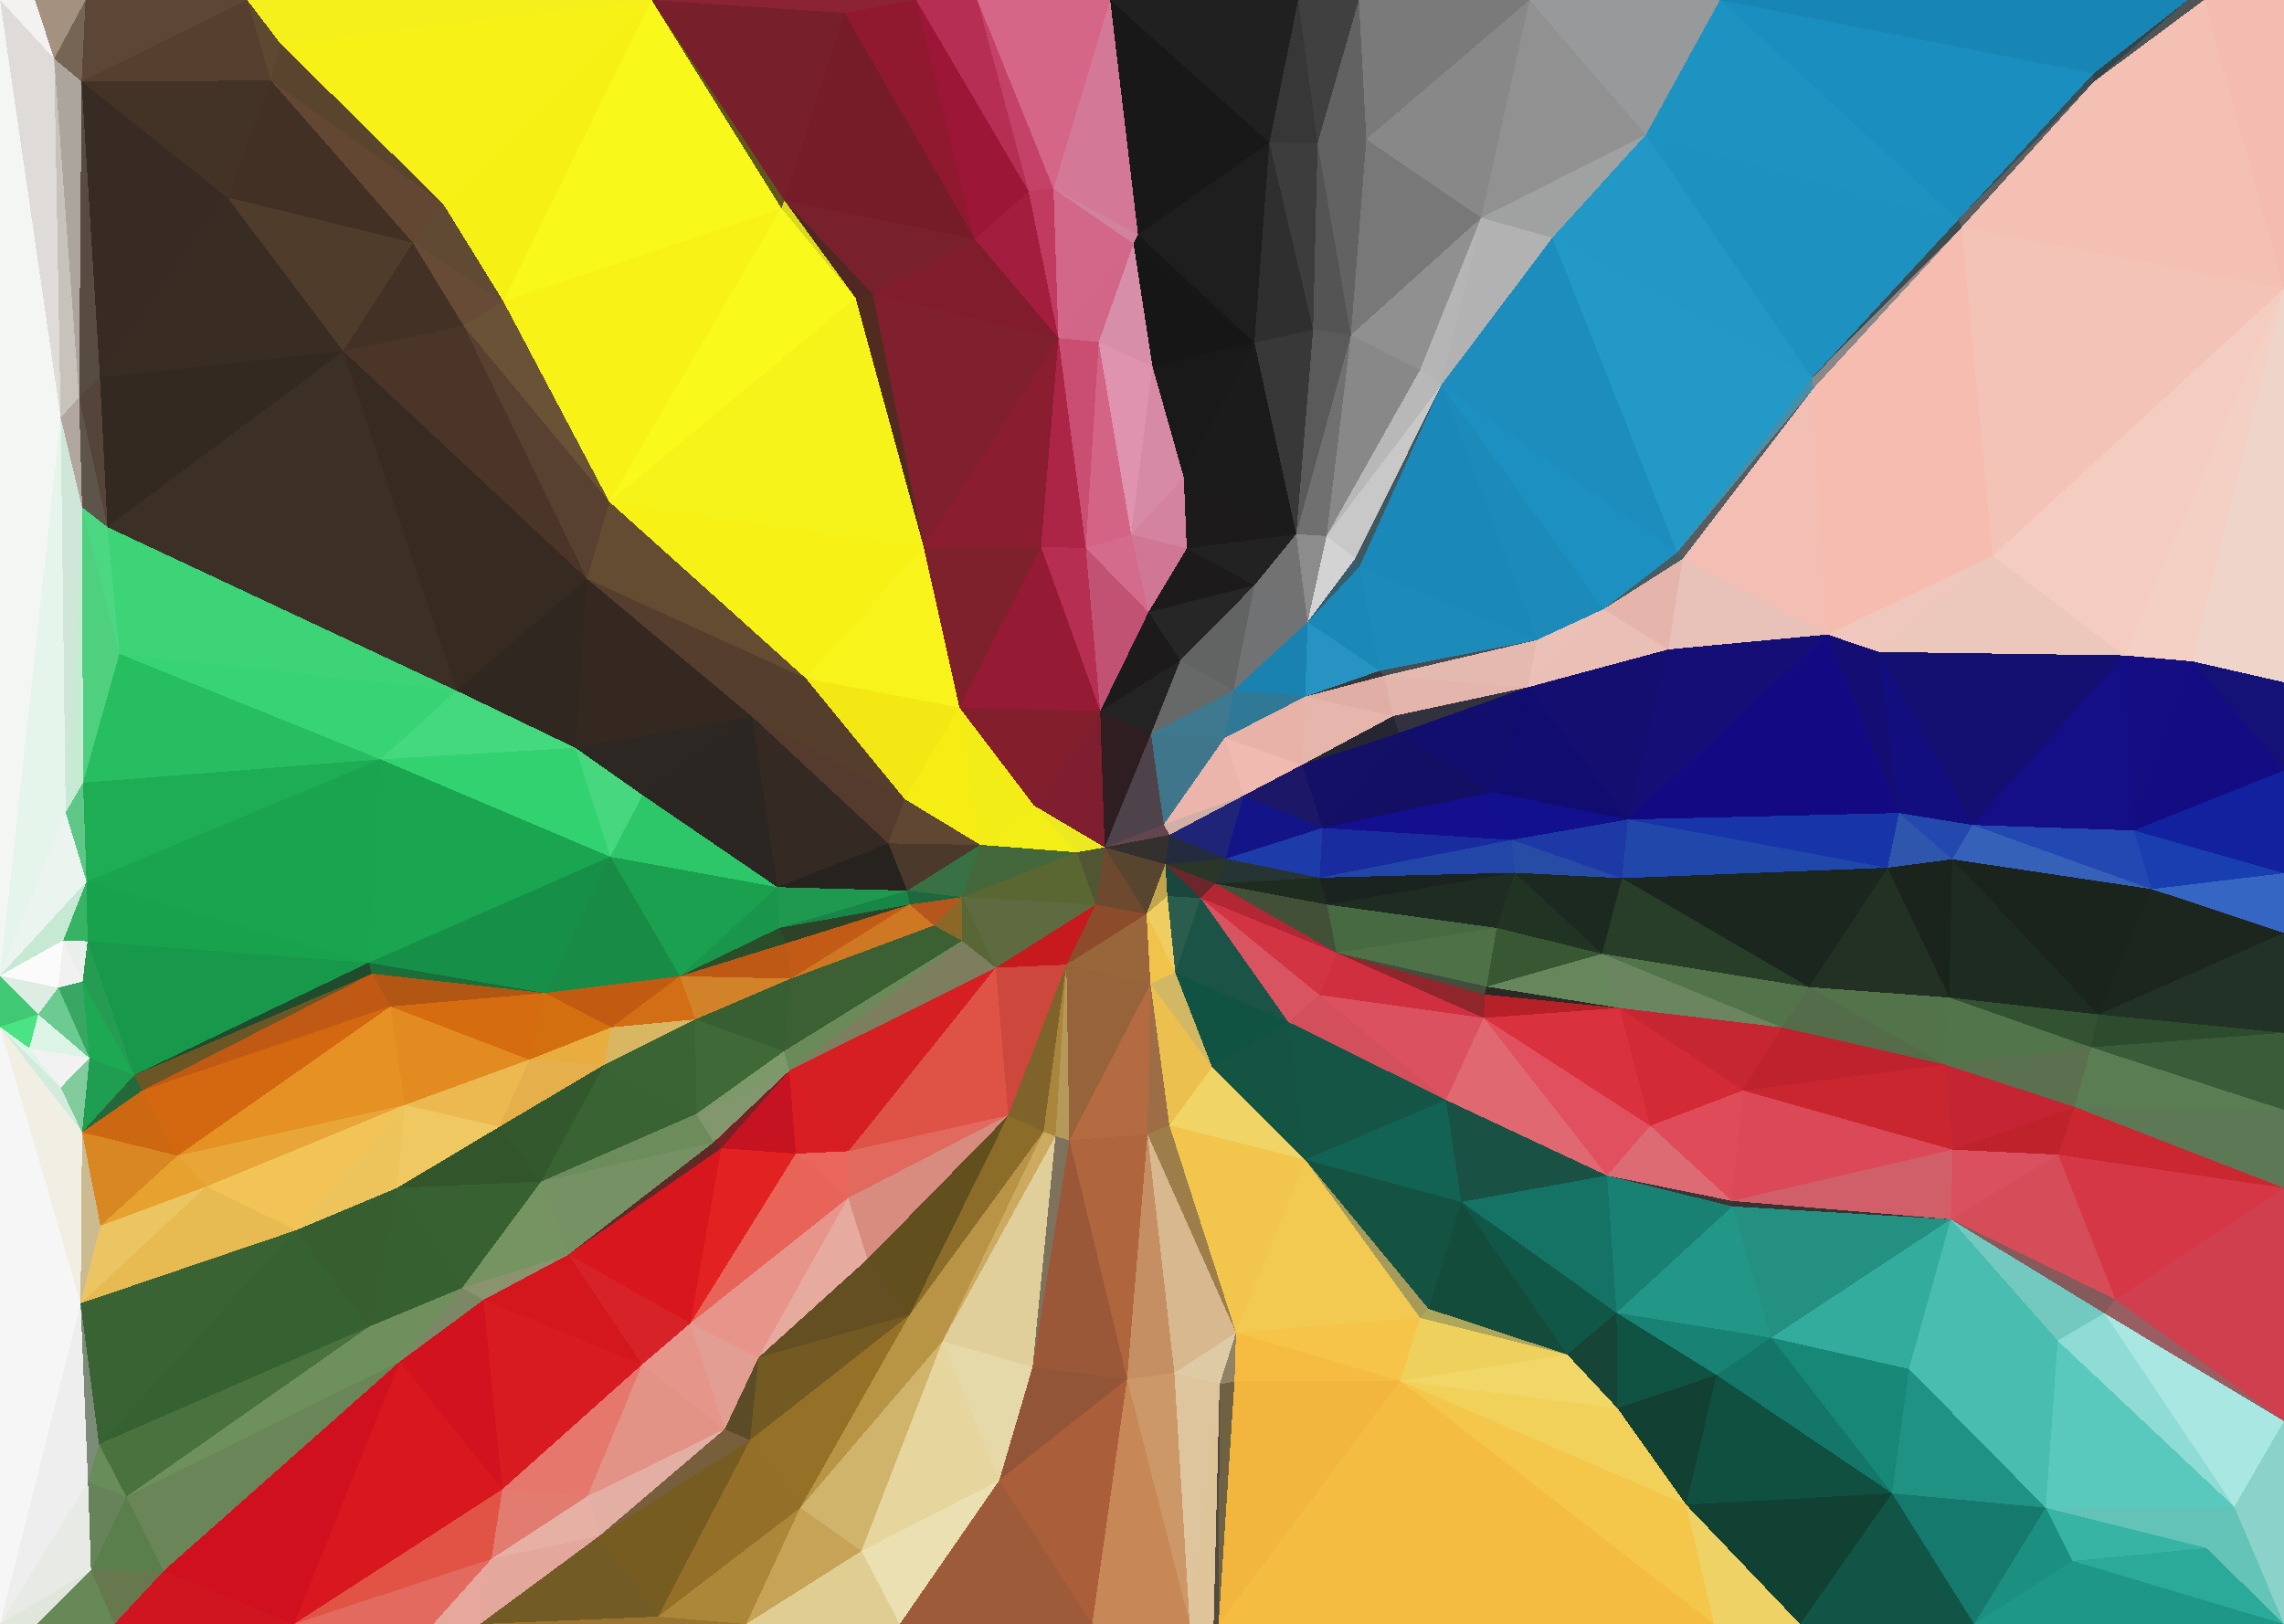 <?xml version="1.0" encoding="UTF-8"?> <svg xmlns="http://www.w3.org/2000/svg" width="4592" height="3266" shape-rendering="crispEdges"><polygon points="2340,1658 2221,1704 2351,1679" style="fill:rgb(99,70,78)"></polygon><polygon points="2221,1704 2343,1738 2351,1679" style="fill:rgb(51,48,46)"></polygon><polygon points="2305,1838 2347,1802 2343,1738" style="fill:rgb(193,165,76)"></polygon><polygon points="2343,1738 2464,1727 2351,1679" style="fill:rgb(36,43,63)"></polygon><polygon points="2079,1620 2165,1714 2221,1704" style="fill:rgb(236,233,35)"></polygon><polygon points="2221,1704 2305,1838 2343,1738" style="fill:rgb(87,69,48)"></polygon><polygon points="2203,1819 2305,1838 2221,1704" style="fill:rgb(109,73,48)"></polygon><polygon points="2165,1714 2203,1819 2221,1704" style="fill:rgb(81,86,50)"></polygon><polygon points="2363,1956 2414,1806 2347,1802" style="fill:rgb(42,93,77)"></polygon><polygon points="2347,1802 2414,1806 2343,1738" style="fill:rgb(25,71,61)"></polygon><polygon points="2414,1806 2444,1777 2343,1738" style="fill:rgb(107,39,43)"></polygon><polygon points="2351,1679 2500,1600 2340,1658" style="fill:rgb(209,175,166)"></polygon><polygon points="2444,1777 2464,1727 2343,1738" style="fill:rgb(42,54,40)"></polygon><polygon points="2212,1430 2079,1620 2221,1704" style="fill:rgb(126,30,46)"></polygon><polygon points="2002,1946 2144,1940 2203,1819" style="fill:rgb(199,26,30)"></polygon><polygon points="2462,1484 2314,1476 2340,1658" style="fill:rgb(64,118,139)"></polygon><polygon points="2340,1658 2314,1476 2221,1704" style="fill:rgb(78,67,75)"></polygon><polygon points="2464,1727 2500,1600 2351,1679" style="fill:rgb(31,36,121)"></polygon><polygon points="2313,1978 2363,1956 2305,1838" style="fill:rgb(240,195,77)"></polygon><polygon points="2305,1838 2363,1956 2347,1802" style="fill:rgb(239,205,97)"></polygon><polygon points="2668,1819 2653,1765 2444,1777" style="fill:rgb(30,44,31)"></polygon><polygon points="2500,1600 2462,1484 2340,1658" style="fill:rgb(235,181,171)"></polygon><polygon points="2373,1328 2212,1430 2314,1476" style="fill:rgb(35,35,35)"></polygon><polygon points="2314,1476 2212,1430 2221,1704" style="fill:rgb(46,30,33)"></polygon><polygon points="2144,1940 2313,1978 2305,1838" style="fill:rgb(153,102,60)"></polygon><polygon points="1935,1804 2203,1819 2165,1714" style="fill:rgb(91,103,50)"></polygon><polygon points="2203,1819 2144,1940 2305,1838" style="fill:rgb(140,75,43)"></polygon><polygon points="1929,1423 1971,1699 2079,1620" style="fill:rgb(243,237,23)"></polygon><polygon points="2079,1620 1971,1699 2165,1714" style="fill:rgb(243,238,22)"></polygon><polygon points="2624,1401 2480,1388 2462,1484" style="fill:rgb(47,120,150)"></polygon><polygon points="2462,1484 2480,1388 2314,1476" style="fill:rgb(63,121,143)"></polygon><polygon points="2659,1665 2618,1538 2500,1600" style="fill:rgb(28,23,102)"></polygon><polygon points="2500,1600 2618,1538 2462,1484" style="fill:rgb(240,186,176)"></polygon><polygon points="2659,1665 2500,1600 2464,1727" style="fill:rgb(19,20,136)"></polygon><polygon points="2653,1765 2464,1727 2444,1777" style="fill:rgb(38,53,51)"></polygon><polygon points="1971,1699 1935,1804 2165,1714" style="fill:rgb(69,103,60)"></polygon><polygon points="2668,1819 2444,1777 2687,1916" style="fill:rgb(66,80,55)"></polygon><polygon points="2653,1765 2659,1665 2464,1727" style="fill:rgb(29,60,170)"></polygon><polygon points="1935,1804 2002,1946 2203,1819" style="fill:rgb(94,106,63)"></polygon><polygon points="2351,2263 2437,2146 2313,1978" style="fill:rgb(235,192,79)"></polygon><polygon points="2480,1388 2373,1328 2314,1476" style="fill:rgb(103,104,104)"></polygon><polygon points="2687,1916 2444,1777 2414,1806" style="fill:rgb(179,38,52)"></polygon><polygon points="3039,1689 3001,1593 2659,1665" style="fill:rgb(20,15,142)"></polygon><polygon points="1935,1804 1934,1892 2002,1946" style="fill:rgb(89,103,55)"></polygon><polygon points="1829,1819 1878,1861 1935,1804" style="fill:rgb(181,87,29)"></polygon><polygon points="1935,1804 1878,1861 1934,1892" style="fill:rgb(139,103,40)"></polygon><polygon points="1706,2315 2027,2243 2002,1946" style="fill:rgb(223,83,71)"></polygon><polygon points="2618,1538 2624,1401 2462,1484" style="fill:rgb(233,178,168)"></polygon><polygon points="2522,1177 2309,1231 2373,1328" style="fill:rgb(38,38,38)"></polygon><polygon points="2801,1440 2624,1401 2618,1538" style="fill:rgb(230,181,171)"></polygon><polygon points="2093,1100 1929,1423 2212,1430" style="fill:rgb(148,27,51)"></polygon><polygon points="2212,1430 1929,1423 2079,1620" style="fill:rgb(131,31,45)"></polygon><polygon points="1971,1699 1824,1791 1935,1804" style="fill:rgb(56,114,68)"></polygon><polygon points="2653,2001 2687,1916 2414,1806" style="fill:rgb(210,52,67)"></polygon><polygon points="3001,1593 2813,1474 2659,1665" style="fill:rgb(19,15,100)"></polygon><polygon points="2590,2055 2414,1806 2363,1956" style="fill:rgb(27,83,71)"></polygon><polygon points="2437,2146 2363,1956 2313,1978" style="fill:rgb(210,184,100)"></polygon><polygon points="2437,2146 2590,2055 2363,1956" style="fill:rgb(17,83,66)"></polygon><polygon points="2522,1177 2373,1328 2480,1388" style="fill:rgb(98,99,99)"></polygon><polygon points="2373,1328 2309,1231 2212,1430" style="fill:rgb(28,26,27)"></polygon><polygon points="2351,2263 2313,1978 2307,2281" style="fill:rgb(157,110,69)"></polygon><polygon points="1786,1696 1824,1791 1971,1699" style="fill:rgb(75,57,43)"></polygon><polygon points="1824,1791 1829,1819 1935,1804" style="fill:rgb(31,103,60)"></polygon><polygon points="2590,2055 2653,2001 2414,1806" style="fill:rgb(216,84,96)"></polygon><polygon points="1929,1423 1819,1607 1971,1699" style="fill:rgb(246,237,20)"></polygon><polygon points="1819,1607 1786,1696 1971,1699" style="fill:rgb(95,71,51)"></polygon><polygon points="1567,1866 1580,1897 1829,1819" style="fill:rgb(45,67,39)"></polygon><polygon points="2774,1349 2629,1251 2624,1401" style="fill:rgb(38,147,194)"></polygon><polygon points="2624,1401 2629,1251 2480,1388" style="fill:rgb(25,130,176)"></polygon><polygon points="2813,1474 2618,1538 2659,1665" style="fill:rgb(20,16,102)"></polygon><polygon points="2313,1978 2144,1940 2150,2293" style="fill:rgb(151,99,59)"></polygon><polygon points="2307,2281 2313,1978 2150,2293" style="fill:rgb(180,107,65)"></polygon><polygon points="2437,2146 2624,2332 2590,2055" style="fill:rgb(21,84,66)"></polygon><polygon points="2590,2055 2907,2212 2653,2001" style="fill:rgb(211,79,92)"></polygon><polygon points="2659,1665 2653,1765 3039,1689" style="fill:rgb(24,44,160)"></polygon><polygon points="2629,1251 2522,1177 2480,1388" style="fill:rgb(112,114,115)"></polygon><polygon points="2813,1474 2801,1440 2618,1538" style="fill:rgb(38,38,51)"></polygon><polygon points="2027,2243 2144,1940 2002,1946" style="fill:rgb(205,71,61)"></polygon><polygon points="2002,1946 1934,1892 1587,2153" style="fill:rgb(124,126,93)"></polygon><polygon points="2783,1359 2624,1401 2801,1440" style="fill:rgb(224,174,165)"></polygon><polygon points="2783,1359 2774,1349 2624,1401" style="fill:rgb(52,56,58)"></polygon><polygon points="2629,1251 2606,1074 2522,1177" style="fill:rgb(114,114,114)"></polygon><polygon points="3072,1382 2783,1359 2801,1440" style="fill:rgb(228,181,172)"></polygon><polygon points="1576,2114 1934,1892 1878,1861" style="fill:rgb(59,97,50)"></polygon><polygon points="2522,1177 2386,1103 2309,1231" style="fill:rgb(28,26,26)"></polygon><polygon points="2309,1231 2183,1102 2212,1430" style="fill:rgb(194,82,115)"></polygon><polygon points="2274,1075 2183,1102 2309,1231" style="fill:rgb(212,106,140)"></polygon><polygon points="2027,2243 2098,2276 2144,1940" style="fill:rgb(128,98,43)"></polygon><polygon points="2098,2276 2122,2285 2144,1940" style="fill:rgb(170,134,60)"></polygon><polygon points="2122,2285 2150,2293 2144,1940" style="fill:rgb(180,153,90)"></polygon><polygon points="2386,1103 2274,1075 2309,1231" style="fill:rgb(207,119,148)"></polygon><polygon points="2128,680 2093,1100 2183,1102" style="fill:rgb(172,37,70)"></polygon><polygon points="2183,1102 2093,1100 2212,1430" style="fill:rgb(182,46,81)"></polygon><polygon points="1512,1441 1786,1696 1819,1607" style="fill:rgb(84,59,45)"></polygon><polygon points="2733,1140 2629,1251 2774,1349" style="fill:rgb(27,137,184)"></polygon><polygon points="2667,1078 2606,1074 2629,1251" style="fill:rgb(140,140,140)"></polygon><polygon points="2522,1177 2606,1074 2386,1103" style="fill:rgb(34,34,34)"></polygon><polygon points="2386,1103 2380,960 2274,1075" style="fill:rgb(211,130,159)"></polygon><polygon points="3090,1287 2733,1140 2774,1349" style="fill:rgb(29,139,186)"></polygon><polygon points="3090,1287 2774,1349 2783,1359" style="fill:rgb(72,76,78)"></polygon><polygon points="2485,2680 2351,2263 2307,2281" style="fill:rgb(157,126,74)"></polygon><polygon points="2485,2680 2624,2332 2351,2263" style="fill:rgb(242,197,76)"></polygon><polygon points="2351,2263 2624,2332 2437,2146" style="fill:rgb(240,212,101)"></polygon><polygon points="3009,1866 2668,1819 2687,1916" style="fill:rgb(72,106,66)"></polygon><polygon points="3039,1689 2653,1765 3045,1755" style="fill:rgb(34,70,168)"></polygon><polygon points="3009,1866 2687,1916 2989,1984" style="fill:rgb(79,113,72)"></polygon><polygon points="2813,1474 3072,1382 2801,1440" style="fill:rgb(50,49,62)"></polygon><polygon points="2898,774 2725,1123 2733,1140" style="fill:rgb(64,87,96)"></polygon><polygon points="2733,1140 2725,1123 2629,1251" style="fill:rgb(53,93,110)"></polygon><polygon points="2725,1123 2667,1078 2629,1251" style="fill:rgb(211,211,211)"></polygon><polygon points="1786,1696 1563,1784 1824,1791" style="fill:rgb(38,35,31)"></polygon><polygon points="1829,1819 1590,1968 1878,1861" style="fill:rgb(206,120,35)"></polygon><polygon points="1512,1441 1563,1784 1786,1696" style="fill:rgb(53,41,35)"></polygon><polygon points="1620,1364 1819,1607 1929,1423" style="fill:rgb(243,232,19)"></polygon><polygon points="1567,1866 1829,1819 1824,1791" style="fill:rgb(24,134,70)"></polygon><polygon points="2128,680 1857,1100 2093,1100" style="fill:rgb(139,29,48)"></polygon><polygon points="2093,1100 1857,1100 1929,1423" style="fill:rgb(127,32,45)"></polygon><polygon points="1563,1784 1567,1866 1824,1791" style="fill:rgb(32,153,80)"></polygon><polygon points="2989,1984 2687,1916 2985,2000" style="fill:rgb(67,79,60)"></polygon><polygon points="2317,737 2380,960 2522,689" style="fill:rgb(26,25,26)"></polygon><polygon points="2606,1074 2380,960 2386,1103" style="fill:rgb(28,26,27)"></polygon><polygon points="2274,1075 2209,688 2183,1102" style="fill:rgb(211,100,134)"></polygon><polygon points="1857,1100 1620,1364 1929,1423" style="fill:rgb(248,244,27)"></polygon><polygon points="1398,2050 1590,1968 1367,1963" style="fill:rgb(210,131,42)"></polygon><polygon points="1580,1897 1590,1968 1829,1819" style="fill:rgb(193,91,21)"></polygon><polygon points="3045,1755 2653,1765 2668,1819" style="fill:rgb(27,35,32)"></polygon><polygon points="2985,2000 2687,1916 2983,2047" style="fill:rgb(142,38,44)"></polygon><polygon points="3221,1918 3045,1755 3009,1866" style="fill:rgb(33,51,34)"></polygon><polygon points="3009,1866 3045,1755 2668,1819" style="fill:rgb(30,44,33)"></polygon><polygon points="2983,2047 2687,1916 2653,2001" style="fill:rgb(207,47,62)"></polygon><polygon points="2907,2212 2983,2047 2653,2001" style="fill:rgb(219,81,95)"></polygon><polygon points="3256,2027 3221,1918 2989,1984" style="fill:rgb(102,134,92)"></polygon><polygon points="2989,1984 3221,1918 3009,1866" style="fill:rgb(56,88,52)"></polygon><polygon points="2624,2332 2907,2212 2590,2055" style="fill:rgb(20,85,70)"></polygon><polygon points="1157,1504 1512,1441 1180,1164" style="fill:rgb(53,40,33)"></polygon><polygon points="1620,1364 1512,1441 1819,1607" style="fill:rgb(85,62,44)"></polygon><polygon points="1367,1963 1580,1897 1567,1866" style="fill:rgb(42,77,42)"></polygon><polygon points="1398,2050 1576,2114 1590,1968" style="fill:rgb(56,95,50)"></polygon><polygon points="1590,1968 1576,2114 1878,1861" style="fill:rgb(60,96,51)"></polygon><polygon points="2027,2243 1829,2644 2098,2276" style="fill:rgb(139,108,41)"></polygon><polygon points="2098,2276 1895,2697 2122,2285" style="fill:rgb(204,170,95)"></polygon><polygon points="1590,1968 1580,1897 1367,1963" style="fill:rgb(190,88,21)"></polygon><polygon points="1576,2114 1587,2153 1934,1892" style="fill:rgb(106,138,89)"></polygon><polygon points="2122,2285 2076,2749 2150,2293" style="fill:rgb(127,114,92)"></polygon><polygon points="3273,1648 3001,1593 3039,1689" style="fill:rgb(19,16,143)"></polygon><polygon points="3273,1648 3072,1382 3001,1593" style="fill:rgb(17,12,111)"></polygon><polygon points="3001,1593 3072,1382 2813,1474" style="fill:rgb(17,14,110)"></polygon><polygon points="2640,663 2606,1074 2716,674" style="fill:rgb(90,90,90)"></polygon><polygon points="1587,2153 1706,2315 2002,1946" style="fill:rgb(213,31,35)"></polygon><polygon points="2361,2761 2485,2680 2307,2281" style="fill:rgb(215,184,143)"></polygon><polygon points="3224,1225 3090,1287 3072,1382" style="fill:rgb(235,192,182)"></polygon><polygon points="3072,1382 3090,1287 2783,1359" style="fill:rgb(228,185,176)"></polygon><polygon points="1600,2320 1705,2409 1706,2315" style="fill:rgb(235,102,90)"></polygon><polygon points="1706,2315 1705,2409 2027,2243" style="fill:rgb(225,105,94)"></polygon><polygon points="1587,2153 1600,2320 1706,2315" style="fill:rgb(216,30,35)"></polygon><polygon points="1450,2309 1600,2320 1587,2153" style="fill:rgb(198,19,33)"></polygon><polygon points="1367,1963 1567,1866 1563,1784" style="fill:rgb(25,150,75)"></polygon><polygon points="1576,2114 1400,2240 1587,2153" style="fill:rgb(123,153,105)"></polygon><polygon points="1227,1723 1367,1963 1563,1784" style="fill:rgb(26,160,79)"></polygon><polygon points="3256,2027 2989,1984 2985,2000" style="fill:rgb(44,40,38)"></polygon><polygon points="3045,1755 3261,1766 3039,1689" style="fill:rgb(39,76,166)"></polygon><polygon points="3256,2027 2985,2000 2983,2047" style="fill:rgb(182,32,39)"></polygon><polygon points="2522,689 2380,960 2606,1074" style="fill:rgb(27,27,27)"></polygon><polygon points="2380,960 2317,737 2274,1075" style="fill:rgb(214,138,165)"></polygon><polygon points="2522,689 2606,1074 2640,663" style="fill:rgb(56,56,56)"></polygon><polygon points="2624,2332 2938,2417 2907,2212" style="fill:rgb(18,99,84)"></polygon><polygon points="3318,2264 3256,2027 2983,2047" style="fill:rgb(217,49,61)"></polygon><polygon points="2872,2632 2938,2417 2624,2332" style="fill:rgb(20,83,66)"></polygon><polygon points="3221,1918 3261,1766 3045,1755" style="fill:rgb(28,41,33)"></polygon><polygon points="3261,1766 3273,1648 3039,1689" style="fill:rgb(29,57,166)"></polygon><polygon points="1525,2730 1744,2532 1705,2409" style="fill:rgb(231,170,158)"></polygon><polygon points="1705,2409 1744,2532 2027,2243" style="fill:rgb(216,140,128)"></polygon><polygon points="1525,2730 1705,2409 1388,2661" style="fill:rgb(231,149,138)"></polygon><polygon points="1157,1504 1292,1599 1512,1441" style="fill:rgb(45,39,35)"></polygon><polygon points="1512,1441 1292,1599 1563,1784" style="fill:rgb(43,38,33)"></polygon><polygon points="2361,2761 2307,2281 2266,2773" style="fill:rgb(197,143,99)"></polygon><polygon points="2317,737 2209,688 2274,1075" style="fill:rgb(223,147,175)"></polygon><polygon points="1180,1164 1512,1441 1620,1364" style="fill:rgb(86,62,46)"></polygon><polygon points="3231,2364 2983,2047 2907,2212" style="fill:rgb(223,104,113)"></polygon><polygon points="3221,1918 3637,1985 3261,1766" style="fill:rgb(40,62,40)"></polygon><polygon points="3674,1276 3354,1306 3273,1648" style="fill:rgb(21,14,118)"></polygon><polygon points="2209,688 2128,680 2183,1102" style="fill:rgb(202,78,113)"></polygon><polygon points="1400,2240 1576,2114 1398,2050" style="fill:rgb(63,105,54)"></polygon><polygon points="1435,2297 1450,2309 1587,2153" style="fill:rgb(119,35,37)"></polygon><polygon points="2606,1074 2667,1078 2716,674" style="fill:rgb(112,112,112)"></polygon><polygon points="2317,737 2279,490 2209,688" style="fill:rgb(214,142,169)"></polygon><polygon points="2209,688 2279,490 2128,680" style="fill:rgb(210,102,136)"></polygon><polygon points="1229,2066 1398,2050 1367,1963" style="fill:rgb(209,110,22)"></polygon><polygon points="1215,2141 1400,2240 1398,2050" style="fill:rgb(58,100,51)"></polygon><polygon points="1400,2240 1435,2297 1587,2153" style="fill:rgb(130,151,109)"></polygon><polygon points="3354,1306 3224,1225 3072,1382" style="fill:rgb(233,191,182)"></polygon><polygon points="3090,1287 2898,774 2733,1140" style="fill:rgb(26,136,184)"></polygon><polygon points="1525,2730 1829,2644 1744,2532" style="fill:rgb(99,79,33)"></polygon><polygon points="1744,2532 1829,2644 2027,2243" style="fill:rgb(98,79,30)"></polygon><polygon points="1705,2409 1600,2320 1388,2661" style="fill:rgb(233,100,88)"></polygon><polygon points="1292,1599 1227,1723 1563,1784" style="fill:rgb(45,198,105)"></polygon><polygon points="2266,2773 2307,2281 2150,2293" style="fill:rgb(176,102,61)"></polygon><polygon points="2855,2650 2872,2632 2624,2332" style="fill:rgb(166,155,90)"></polygon><polygon points="1895,2697 2076,2749 2122,2285" style="fill:rgb(224,207,155)"></polygon><polygon points="1829,2644 1895,2697 2098,2276" style="fill:rgb(185,148,71)"></polygon><polygon points="2076,2749 2266,2773 2150,2293" style="fill:rgb(154,88,57)"></polygon><polygon points="2898,774 2667,1078 2725,1123" style="fill:rgb(200,200,200)"></polygon><polygon points="2522,689 2279,490 2317,737" style="fill:rgb(23,22,23)"></polygon><polygon points="2452,2784 2485,2680 2361,2761" style="fill:rgb(223,202,166)"></polygon><polygon points="2452,2784 2482,2778 2485,2680" style="fill:rgb(145,130,102)"></polygon><polygon points="2392,3266 2452,2784 2361,2761" style="fill:rgb(223,197,158)"></polygon><polygon points="2855,2650 2624,2332 2485,2680" style="fill:rgb(242,201,81)"></polygon><polygon points="2938,2417 3231,2364 2907,2212" style="fill:rgb(25,82,68)"></polygon><polygon points="2815,2777 2855,2650 2485,2680" style="fill:rgb(245,196,72)"></polygon><polygon points="3224,1225 2898,774 3090,1287" style="fill:rgb(29,139,185)"></polygon><polygon points="2898,774 2855,744 2667,1078" style="fill:rgb(184,184,184)"></polygon><polygon points="2855,744 2716,674 2667,1078" style="fill:rgb(136,136,136)"></polygon><polygon points="1400,2240 1088,2376 1435,2297" style="fill:rgb(109,140,92)"></polygon><polygon points="1096,1997 1229,2066 1367,1963" style="fill:rgb(192,91,17)"></polygon><polygon points="3273,1648 3354,1306 3072,1382" style="fill:rgb(19,14,112)"></polygon><polygon points="3224,1225 3372,1111 2898,774" style="fill:rgb(28,144,193)"></polygon><polygon points="3795,1745 3273,1648 3261,1766" style="fill:rgb(32,71,170)"></polygon><polygon points="1180,1164 1620,1364 1225,1009" style="fill:rgb(99,76,49)"></polygon><polygon points="1292,1599 1157,1504 1227,1723" style="fill:rgb(70,215,127)"></polygon><polygon points="1227,1723 1096,1997 1367,1963" style="fill:rgb(24,139,70)"></polygon><polygon points="3250,2640 3231,2364 2938,2417" style="fill:rgb(20,115,100)"></polygon><polygon points="3256,2027 3582,2066 3221,1918" style="fill:rgb(107,133,97)"></polygon><polygon points="3151,2724 2938,2417 2872,2632" style="fill:rgb(20,76,60)"></polygon><polygon points="1064,2131 1215,2141 1229,2066" style="fill:rgb(233,173,63)"></polygon><polygon points="1229,2066 1215,2141 1398,2050" style="fill:rgb(216,182,98)"></polygon><polygon points="1388,2661 1600,2320 1450,2309" style="fill:rgb(225,34,32)"></polygon><polygon points="3231,2364 3318,2264 2983,2047" style="fill:rgb(224,80,94)"></polygon><polygon points="2450,3266 2815,2777 2482,2778" style="fill:rgb(242,181,61)"></polygon><polygon points="2482,2778 2815,2777 2485,2680" style="fill:rgb(245,188,65)"></polygon><polygon points="2855,2650 3151,2724 2872,2632" style="fill:rgb(173,166,91)"></polygon><polygon points="2288,472 2522,689 2552,287" style="fill:rgb(30,30,30)"></polygon><polygon points="2288,472 2279,490 2522,689" style="fill:rgb(23,23,23)"></polygon><polygon points="2128,680 1755,592 1857,1100" style="fill:rgb(128,31,46)"></polygon><polygon points="2552,287 2522,689 2640,663" style="fill:rgb(47,47,47)"></polygon><polygon points="1960,481 1755,592 2128,680" style="fill:rgb(129,28,45)"></polygon><polygon points="748,1958 1096,1997 741,1936" style="fill:rgb(27,109,58)"></polygon><polygon points="1960,481 2128,680 2068,385" style="fill:rgb(163,29,62)"></polygon><polygon points="1225,1009 1620,1364 1857,1100" style="fill:rgb(248,241,21)"></polygon><polygon points="1004,2266 1064,2131 814,2222" style="fill:rgb(236,185,81)"></polygon><polygon points="3383,1124 3224,1225 3354,1306" style="fill:rgb(229,181,172)"></polygon><polygon points="3383,1124 3372,1111 3224,1225" style="fill:rgb(71,91,99)"></polygon><polygon points="3674,1276 3383,1124 3354,1306" style="fill:rgb(232,194,185)"></polygon><polygon points="1571,419 1720,599 1577,403" style="fill:rgb(218,217,32)"></polygon><polygon points="1755,592 1720,599 1857,1100" style="fill:rgb(82,43,32)"></polygon><polygon points="2118,379 2128,680 2279,490" style="fill:rgb(210,103,137)"></polygon><polygon points="1720,599 1225,1009 1857,1100" style="fill:rgb(246,243,27)"></polygon><polygon points="1450,2309 1435,2297 1143,2523" style="fill:rgb(95,41,40)"></polygon><polygon points="1388,2661 1450,2309 1143,2523" style="fill:rgb(216,22,30)"></polygon><polygon points="1829,2644 1609,3032 1895,2697" style="fill:rgb(184,149,69)"></polygon><polygon points="1895,2697 2009,2977 2076,2749" style="fill:rgb(229,216,169)"></polygon><polygon points="2076,2749 2009,2977 2266,2773" style="fill:rgb(146,85,56)"></polygon><polygon points="2266,2773 2392,3266 2361,2761" style="fill:rgb(204,152,103)"></polygon><polygon points="1064,2131 1096,1997 785,2024" style="fill:rgb(213,108,16)"></polygon><polygon points="1096,1997 1064,2131 1229,2066" style="fill:rgb(212,111,16)"></polygon><polygon points="1732,3119 2009,2977 1895,2697" style="fill:rgb(230,214,158)"></polygon><polygon points="2452,2784 2450,3266 2482,2778" style="fill:rgb(110,98,66)"></polygon><polygon points="3482,2415 3504,2193 3318,2264" style="fill:rgb(224,75,90)"></polygon><polygon points="3318,2264 3504,2193 3256,2027" style="fill:rgb(211,43,54)"></polygon><polygon points="3482,2415 3318,2264 3231,2364" style="fill:rgb(221,107,115)"></polygon><polygon points="1088,2376 1400,2240 1215,2141" style="fill:rgb(57,99,50)"></polygon><polygon points="1525,2730 1508,2896 1829,2644" style="fill:rgb(114,90,34)"></polygon><polygon points="2288,472 2118,379 2279,490" style="fill:rgb(209,131,158)"></polygon><polygon points="1577,403 1720,599 1755,592" style="fill:rgb(80,39,34)"></polygon><polygon points="2232,0 2118,379 2288,472" style="fill:rgb(211,121,151)"></polygon><polygon points="2118,379 2068,385 2128,680" style="fill:rgb(193,58,95)"></polygon><polygon points="3252,2832 3151,2724 2815,2777" style="fill:rgb(240,215,103)"></polygon><polygon points="2815,2777 3151,2724 2855,2650" style="fill:rgb(238,209,93)"></polygon><polygon points="3504,2193 3582,2066 3256,2027" style="fill:rgb(198,38,49)"></polygon><polygon points="3151,2724 3250,2640 2938,2417" style="fill:rgb(16,87,71)"></polygon><polygon points="3919,2006 3637,1985 3911,2141" style="fill:rgb(83,116,74)"></polygon><polygon points="1004,2266 1088,2376 1215,2141" style="fill:rgb(52,88,45)"></polygon><polygon points="3637,1985 3582,2066 3911,2141" style="fill:rgb(84,108,74)"></polygon><polygon points="3582,2066 3637,1985 3221,1918" style="fill:rgb(83,116,74)"></polygon><polygon points="3483,2426 3482,2415 3231,2364" style="fill:rgb(56,53,52)"></polygon><polygon points="3250,2640 3483,2426 3231,2364" style="fill:rgb(24,129,115)"></polygon><polygon points="3911,2141 3582,2066 3504,2193" style="fill:rgb(190,34,44)"></polygon><polygon points="765,1527 1227,1723 1157,1504" style="fill:rgb(51,210,113)"></polygon><polygon points="1064,2131 1004,2266 1215,2141" style="fill:rgb(229,176,75)"></polygon><polygon points="690,706 918,1389 1180,1164" style="fill:rgb(55,42,33)"></polygon><polygon points="1180,1164 918,1389 1157,1504" style="fill:rgb(48,39,33)"></polygon><polygon points="972,2614 1143,2523 929,2590" style="fill:rgb(138,146,110)"></polygon><polygon points="1088,2376 1143,2523 1435,2297" style="fill:rgb(118,145,100)"></polygon><polygon points="1457,2874 1525,2730 1388,2661" style="fill:rgb(226,158,147)"></polygon><polygon points="1457,2874 1508,2896 1525,2730" style="fill:rgb(91,75,38)"></polygon><polygon points="2649,288 2640,663 2716,674" style="fill:rgb(84,84,84)"></polygon><polygon points="2649,288 2552,287 2640,663" style="fill:rgb(61,61,61)"></polygon><polygon points="2118,379 1965,0 2068,385" style="fill:rgb(196,66,104)"></polygon><polygon points="2978,438 2716,674 2855,744" style="fill:rgb(144,144,144)"></polygon><polygon points="2978,438 2855,744 2898,774" style="fill:rgb(181,181,181)"></polygon><polygon points="3121,478 2898,774 3372,1111" style="fill:rgb(28,141,188)"></polygon><polygon points="3121,478 2978,438 2898,774" style="fill:rgb(178,178,179)"></polygon><polygon points="1291,2744 1457,2874 1388,2661" style="fill:rgb(229,149,138)"></polygon><polygon points="1143,2523 1291,2744 1388,2661" style="fill:rgb(215,35,40)"></polygon><polygon points="3818,1635 3674,1276 3273,1648" style="fill:rgb(19,10,131)"></polygon><polygon points="3383,1124 3646,781 3372,1111" style="fill:rgb(86,92,95)"></polygon><polygon points="2747,280 2649,288 2716,674" style="fill:rgb(98,98,98)"></polygon><polygon points="1577,403 1755,592 1960,481" style="fill:rgb(120,33,44)"></polygon><polygon points="1720,599 1571,419 1225,1009" style="fill:rgb(250,249,28)"></polygon><polygon points="240,1315 765,1527 918,1389" style="fill:rgb(56,211,117)"></polygon><polygon points="1577,403 1960,481 1698,26" style="fill:rgb(118,28,41)"></polygon><polygon points="1842,0 1960,481 2068,385" style="fill:rgb(156,23,55)"></polygon><polygon points="1571,419 1012,606 1225,1009" style="fill:rgb(248,242,23)"></polygon><polygon points="3643,760 3121,478 3372,1111" style="fill:rgb(34,153,199)"></polygon><polygon points="2978,438 2747,280 2716,674" style="fill:rgb(120,120,120)"></polygon><polygon points="3151,2724 3252,2832 3250,2640" style="fill:rgb(22,68,54)"></polygon><polygon points="3250,2640 3561,2690 3483,2426" style="fill:rgb(34,150,135)"></polygon><polygon points="3390,3026 3252,2832 2815,2777" style="fill:rgb(241,209,90)"></polygon><polygon points="2610,0 2232,0 2552,287" style="fill:rgb(32,32,32)"></polygon><polygon points="2649,288 2747,280 2732,0" style="fill:rgb(98,98,98)"></polygon><polygon points="1609,3032 1508,2896 1323,3251" style="fill:rgb(148,111,40)"></polygon><polygon points="1500,3266 1609,3032 1323,3251" style="fill:rgb(173,135,57)"></polygon><polygon points="1508,2896 1609,3032 1829,2644" style="fill:rgb(149,113,40)"></polygon><polygon points="2009,2977 2196,3266 2266,2773" style="fill:rgb(170,95,58)"></polygon><polygon points="3925,1728 3795,1745 3919,2006" style="fill:rgb(26,36,28)"></polygon><polygon points="3637,1985 3795,1745 3261,1766" style="fill:rgb(27,39,30)"></polygon><polygon points="1609,3032 1732,3119 1895,2697" style="fill:rgb(208,180,107)"></polygon><polygon points="3795,1745 3818,1635 3273,1648" style="fill:rgb(23,53,168)"></polygon><polygon points="932,655 1180,1164 1225,1009" style="fill:rgb(89,65,49)"></polygon><polygon points="918,1389 765,1527 1157,1504" style="fill:rgb(68,217,127)"></polygon><polygon points="748,1958 785,2024 1096,1997" style="fill:rgb(178,86,19)"></polygon><polygon points="929,2590 1143,2523 1088,2376" style="fill:rgb(117,148,98)"></polygon><polygon points="1143,2523 972,2614 1291,2744" style="fill:rgb(211,23,29)"></polygon><polygon points="3818,1635 3778,1311 3674,1276" style="fill:rgb(20,14,116)"></polygon><polygon points="3674,1276 3646,781 3383,1124" style="fill:rgb(243,190,179)"></polygon><polygon points="741,1936 1096,1997 1227,1723" style="fill:rgb(22,144,72)"></polygon><polygon points="595,2474 814,2222 415,2386" style="fill:rgb(242,196,87)"></polygon><polygon points="785,2024 814,2222 1064,2131" style="fill:rgb(226,139,32)"></polygon><polygon points="765,1527 741,1936 1227,1723" style="fill:rgb(26,165,80)"></polygon><polygon points="595,2474 798,2389 814,2222" style="fill:rgb(237,195,91)"></polygon><polygon points="1809,3266 2196,3266 2009,2977" style="fill:rgb(158,91,57)"></polygon><polygon points="2196,3266 2392,3266 2266,2773" style="fill:rgb(199,135,86)"></polygon><polygon points="2392,3266 2440,3266 2452,2784" style="fill:rgb(223,195,153)"></polygon><polygon points="2440,3266 2450,3266 2452,2784" style="fill:rgb(80,74,63)"></polygon><polygon points="3390,3026 3451,2765 3252,2832" style="fill:rgb(18,64,51)"></polygon><polygon points="3252,2832 3451,2765 3250,2640" style="fill:rgb(16,83,66)"></polygon><polygon points="3911,2141 3504,2193 3926,2312" style="fill:rgb(201,38,48)"></polygon><polygon points="929,2590 1088,2376 798,2389" style="fill:rgb(55,97,48)"></polygon><polygon points="1291,2744 1181,3009 1457,2874" style="fill:rgb(227,146,134)"></polygon><polygon points="1500,3266 1809,3266 1732,3119" style="fill:rgb(223,205,146)"></polygon><polygon points="3451,2765 3561,2690 3250,2640" style="fill:rgb(24,131,117)"></polygon><polygon points="798,2389 1088,2376 1004,2266" style="fill:rgb(50,85,43)"></polygon><polygon points="1500,3266 1732,3119 1609,3032" style="fill:rgb(198,163,86)"></polygon><polygon points="3919,2006 3795,1745 3637,1985" style="fill:rgb(34,49,35)"></polygon><polygon points="3795,1745 3925,1728 3818,1635" style="fill:rgb(46,86,173)"></polygon><polygon points="3818,1635 3966,1659 3778,1311" style="fill:rgb(18,14,127)"></polygon><polygon points="1181,3009 1291,2744 1010,2995" style="fill:rgb(229,119,108)"></polygon><polygon points="1732,3119 1809,3266 2009,2977" style="fill:rgb(234,224,178)"></polygon><polygon points="3643,760 3646,781 3944,457" style="fill:rgb(137,135,135)"></polygon><polygon points="4006,1118 3646,781 3674,1276" style="fill:rgb(246,188,176)"></polygon><polygon points="814,2222 798,2389 1004,2266" style="fill:rgb(240,200,98)"></polygon><polygon points="742,2668 798,2389 595,2474" style="fill:rgb(54,94,46)"></polygon><polygon points="4006,1118 3674,1276 3778,1311" style="fill:rgb(239,199,189)"></polygon><polygon points="3646,781 3643,760 3372,1111" style="fill:rgb(74,141,167)"></polygon><polygon points="3504,2193 3482,2415 3926,2312" style="fill:rgb(219,73,88)"></polygon><polygon points="4290,1670 3966,1659 4326,1788" style="fill:rgb(35,72,177)"></polygon><polygon points="3925,1728 3966,1659 3818,1635" style="fill:rgb(35,73,175)"></polygon><polygon points="891,410 1012,606 1310,0" style="fill:rgb(247,240,21)"></polygon><polygon points="3926,2312 3482,2415 3922,2452" style="fill:rgb(209,95,105)"></polygon><polygon points="3919,2006 4219,2040 3925,1728" style="fill:rgb(29,43,32)"></polygon><polygon points="2610,0 2649,288 2732,0" style="fill:rgb(64,64,64)"></polygon><polygon points="2610,0 2552,287 2649,288" style="fill:rgb(55,55,55)"></polygon><polygon points="2552,287 2232,0 2288,472" style="fill:rgb(24,24,24)"></polygon><polygon points="891,410 830,488 1012,606" style="fill:rgb(97,74,51)"></polygon><polygon points="1012,606 932,655 1225,1009" style="fill:rgb(105,82,54)"></polygon><polygon points="1206,3088 1181,3009 988,3135" style="fill:rgb(231,176,165)"></polygon><polygon points="1010,2995 1291,2744 972,2614" style="fill:rgb(216,27,32)"></polygon><polygon points="3446,3266 3390,3026 2815,2777" style="fill:rgb(244,198,74)"></polygon><polygon points="3804,3003 3838,2753 3561,2690" style="fill:rgb(23,135,120)"></polygon><polygon points="3922,2452 3482,2415 3483,2426" style="fill:rgb(55,51,50)"></polygon><polygon points="2232,0 1965,0 2118,379" style="fill:rgb(213,102,136)"></polygon><polygon points="830,488 690,706 932,655" style="fill:rgb(68,49,37)"></polygon><polygon points="3309,271 2978,438 3121,478" style="fill:rgb(160,162,162)"></polygon><polygon points="2732,0 2747,280 3075,0" style="fill:rgb(122,122,122)"></polygon><polygon points="3922,2452 3483,2426 3561,2690" style="fill:rgb(36,144,130)"></polygon><polygon points="3911,2141 4204,2106 3919,2006" style="fill:rgb(83,117,76)"></polygon><polygon points="1206,3088 1508,2896 1457,2874" style="fill:rgb(118,95,58)"></polygon><polygon points="3643,760 3309,271 3121,478" style="fill:rgb(33,152,198)"></polygon><polygon points="3075,0 2747,280 2978,438" style="fill:rgb(136,136,136)"></polygon><polygon points="1965,0 1842,0 2068,385" style="fill:rgb(182,46,83)"></polygon><polygon points="804,2738 972,2614 929,2590" style="fill:rgb(122,136,101)"></polygon><polygon points="1181,3009 1206,3088 1457,2874" style="fill:rgb(227,175,164)"></polygon><polygon points="1842,0 1698,26 1960,481" style="fill:rgb(144,25,48)"></polygon><polygon points="3838,2753 3922,2452 3561,2690" style="fill:rgb(51,171,157)"></polygon><polygon points="3926,2312 4171,2226 3911,2141" style="fill:rgb(197,37,51)"></polygon><polygon points="742,2668 929,2590 798,2389" style="fill:rgb(54,96,48)"></polygon><polygon points="742,2668 804,2738 929,2590" style="fill:rgb(111,144,93)"></polygon><polygon points="4271,1318 4006,1118 3778,1311" style="fill:rgb(235,199,188)"></polygon><polygon points="3937,442 3458,0 3309,271" style="fill:rgb(29,147,193)"></polygon><polygon points="4271,1318 3778,1311 3966,1659" style="fill:rgb(20,16,114)"></polygon><polygon points="804,2738 1010,2995 972,2614" style="fill:rgb(210,18,31)"></polygon><polygon points="1206,3088 1323,3251 1508,2896" style="fill:rgb(118,92,33)"></polygon><polygon points="814,2222 357,2324 415,2386" style="fill:rgb(231,166,55)"></polygon><polygon points="871,3266 988,3135 591,3266" style="fill:rgb(227,106,94)"></polygon><polygon points="965,3266 1323,3251 1206,3088" style="fill:rgb(115,91,38)"></polygon><polygon points="814,2222 785,2024 357,2324" style="fill:rgb(229,145,35)"></polygon><polygon points="785,2024 286,2193 357,2324" style="fill:rgb(211,104,17)"></polygon><polygon points="3309,271 3075,0 2978,438" style="fill:rgb(145,145,145)"></polygon><polygon points="3804,3003 3561,2690 3451,2765" style="fill:rgb(19,118,104)"></polygon><polygon points="830,488 932,655 1012,606" style="fill:rgb(103,75,55)"></polygon><polygon points="932,655 690,706 1180,1164" style="fill:rgb(74,53,40)"></polygon><polygon points="785,2024 748,1958 286,2193" style="fill:rgb(192,89,19)"></polygon><polygon points="1012,606 1571,419 1310,0" style="fill:rgb(249,248,27)"></polygon><polygon points="1310,0 1571,419 1577,403" style="fill:rgb(97,87,28)"></polygon><polygon points="965,3266 988,3135 871,3266" style="fill:rgb(230,167,156)"></polygon><polygon points="1010,2995 988,3135 1181,3009" style="fill:rgb(226,124,113)"></polygon><polygon points="1010,2995 591,3266 988,3135" style="fill:rgb(225,84,69)"></polygon><polygon points="2450,3266 3446,3266 2815,2777" style="fill:rgb(245,188,66)"></polygon><polygon points="3390,3026 3804,3003 3451,2765" style="fill:rgb(15,80,64)"></polygon><polygon points="4253,2613 4138,2322 3922,2452" style="fill:rgb(213,77,89)"></polygon><polygon points="3922,2452 4138,2322 3926,2312" style="fill:rgb(219,80,94)"></polygon><polygon points="4138,2322 4171,2226 3926,2312" style="fill:rgb(190,34,42)"></polygon><polygon points="4171,2226 4204,2106 3911,2141" style="fill:rgb(90,112,79)"></polygon><polygon points="1698,26 1310,0 1577,403" style="fill:rgb(119,31,43)"></polygon><polygon points="1842,0 1310,0 1698,26" style="fill:rgb(139,34,54)"></polygon><polygon points="4204,2106 4219,2040 3919,2006" style="fill:rgb(51,82,49)"></polygon><polygon points="748,1958 270,2162 286,2193" style="fill:rgb(106,87,37)"></polygon><polygon points="595,2474 199,2904 742,2668" style="fill:rgb(54,97,48)"></polygon><polygon points="3619,3266 3804,3003 3390,3026" style="fill:rgb(17,65,51)"></polygon><polygon points="3838,2753 4137,2696 3922,2452" style="fill:rgb(73,189,176)"></polygon><polygon points="4326,1788 3966,1659 3925,1728" style="fill:rgb(53,97,184)"></polygon><polygon points="4290,1670 4271,1318 3966,1659" style="fill:rgb(20,15,135)"></polygon><polygon points="3937,442 3309,271 3643,760" style="fill:rgb(29,146,193)"></polygon><polygon points="3309,271 3458,0 3075,0" style="fill:rgb(152,153,154)"></polygon><polygon points="748,1958 741,1936 270,2162" style="fill:rgb(32,75,44)"></polygon><polygon points="1010,2995 804,2738 591,3266" style="fill:rgb(216,24,30)"></polygon><polygon points="4592,1756 4326,1788 4592,1876" style="fill:rgb(54,102,196)"></polygon><polygon points="4219,2040 4326,1788 3925,1728" style="fill:rgb(26,36,28)"></polygon><polygon points="4290,1670 4408,1330 4271,1318" style="fill:rgb(20,14,130)"></polygon><polygon points="4326,1788 4219,2040 4592,1876" style="fill:rgb(28,38,30)"></polygon><polygon points="4219,2040 4204,2106 4592,2077" style="fill:rgb(45,75,45)"></polygon><polygon points="804,2738 329,3159 591,3266" style="fill:rgb(209,16,31)"></polygon><polygon points="988,3135 965,3266 1206,3088" style="fill:rgb(227,167,156)"></polygon><polygon points="1323,3251 965,3266 1500,3266" style="fill:rgb(153,117,47)"></polygon><polygon points="3446,3266 3619,3266 3390,3026" style="fill:rgb(239,210,101)"></polygon><polygon points="270,2162 741,1936 176,1893" style="fill:rgb(23,152,74)"></polygon><polygon points="3944,457 3646,781 4006,1118" style="fill:rgb(246,188,176)"></polygon><polygon points="174,1773 741,1936 765,1527" style="fill:rgb(26,164,79)"></polygon><polygon points="4592,580 3944,457 4006,1118" style="fill:rgb(243,195,183)"></polygon><polygon points="3944,457 3937,442 3643,760" style="fill:rgb(62,75,79)"></polygon><polygon points="216,1060 918,1389 690,706" style="fill:rgb(60,47,37)"></polygon><polygon points="216,1060 240,1315 918,1389" style="fill:rgb(60,212,119)"></polygon><polygon points="4113,3032 4137,2696 3838,2753" style="fill:rgb(72,190,177)"></polygon><polygon points="4592,2389 4592,2232 4171,2226" style="fill:rgb(93,120,84)"></polygon><polygon points="4231,2641 4137,2696 4492,3030" style="fill:rgb(143,220,215)"></polygon><polygon points="162,2621 595,2474 415,2386" style="fill:rgb(231,186,82)"></polygon><polygon points="167,1574 174,1773 765,1527" style="fill:rgb(30,173,84)"></polygon><polygon points="174,1773 176,1893 741,1936" style="fill:rgb(25,162,78)"></polygon><polygon points="240,1315 167,1574 765,1527" style="fill:rgb(38,190,97)"></polygon><polygon points="127,1891 166,1974 176,1893" style="fill:rgb(234,239,236)"></polygon><polygon points="127,1891 176,1893 174,1773" style="fill:rgb(55,179,102)"></polygon><polygon points="176,1893 166,1974 270,2162" style="fill:rgb(37,156,82)"></polygon><polygon points="270,2162 165,2277 286,2193" style="fill:rgb(37,104,57)"></polygon><polygon points="286,2193 165,2277 357,2324" style="fill:rgb(203,104,17)"></polygon><polygon points="357,2324 202,2465 415,2386" style="fill:rgb(231,161,47)"></polygon><polygon points="166,1974 180,2128 270,2162" style="fill:rgb(29,168,83)"></polygon><polygon points="4592,1549 4408,1330 4290,1670" style="fill:rgb(19,12,131)"></polygon><polygon points="4271,1318 4592,580 4006,1118" style="fill:rgb(245,204,192)"></polygon><polygon points="3944,457 4209,165 3937,442" style="fill:rgb(93,95,96)"></polygon><polygon points="165,1020 132,1634 167,1574" style="fill:rgb(198,234,212)"></polygon><polygon points="167,1574 132,1634 174,1773" style="fill:rgb(94,199,136)"></polygon><polygon points="166,1974 117,1986 180,2128" style="fill:rgb(57,167,99)"></polygon><polygon points="4113,3032 3838,2753 3804,3003" style="fill:rgb(32,146,131)"></polygon><polygon points="4137,2696 4231,2641 3922,2452" style="fill:rgb(115,200,192)"></polygon><polygon points="4326,1788 4592,1756 4290,1670" style="fill:rgb(25,62,176)"></polygon><polygon points="4231,2641 4253,2613 3922,2452" style="fill:rgb(134,89,91)"></polygon><polygon points="216,1060 690,706 201,759" style="fill:rgb(52,41,33)"></polygon><polygon points="165,1020 216,1060 159,799" style="fill:rgb(93,84,74)"></polygon><polygon points="240,1315 165,1020 167,1574" style="fill:rgb(79,208,127)"></polygon><polygon points="690,706 830,488 457,397" style="fill:rgb(79,60,43)"></polygon><polygon points="0,1962 127,1891 174,1773" style="fill:rgb(198,233,212)"></polygon><polygon points="77,2040 117,1986 0,1962" style="fill:rgb(222,237,228)"></polygon><polygon points="127,1891 117,1986 166,1974" style="fill:rgb(241,241,241)"></polygon><polygon points="122,2187 165,2277 180,2128" style="fill:rgb(129,203,157)"></polygon><polygon points="180,2128 165,2277 270,2162" style="fill:rgb(31,157,80)"></polygon><polygon points="59,2108 122,2187 180,2128" style="fill:rgb(242,242,242)"></polygon><polygon points="162,2621 202,2465 165,2277" style="fill:rgb(204,187,144)"></polygon><polygon points="165,2277 202,2465 357,2324" style="fill:rgb(217,135,34)"></polygon><polygon points="457,397 830,488 545,162" style="fill:rgb(67,48,36)"></polygon><polygon points="216,1060 165,1020 240,1315" style="fill:rgb(76,216,130)"></polygon><polygon points="117,1986 77,2040 180,2128" style="fill:rgb(108,203,145)"></polygon><polygon points="122,2187 0,2065 165,2277" style="fill:rgb(211,235,221)"></polygon><polygon points="0,1962 117,1986 127,1891" style="fill:rgb(251,251,251)"></polygon><polygon points="59,2108 77,2040 0,2065" style="fill:rgb(75,228,133)"></polygon><polygon points="545,162 830,488 891,410" style="fill:rgb(99,71,51)"></polygon><polygon points="3969,3266 4113,3032 3804,3003" style="fill:rgb(21,122,109)"></polygon><polygon points="4231,2641 4592,2858 4253,2613" style="fill:rgb(152,94,97)"></polygon><polygon points="0,1962 174,1773 132,1634" style="fill:rgb(235,244,238)"></polygon><polygon points="77,2040 59,2108 180,2128" style="fill:rgb(220,244,230)"></polygon><polygon points="457,397 201,759 690,706" style="fill:rgb(57,44,35)"></polygon><polygon points="3619,3266 3969,3266 3804,3003" style="fill:rgb(16,85,69)"></polygon><polygon points="122,840 0,1962 132,1634" style="fill:rgb(229,245,236)"></polygon><polygon points="59,2108 0,2065 122,2187" style="fill:rgb(220,247,231)"></polygon><polygon points="122,840 132,1634 165,1020" style="fill:rgb(208,230,217)"></polygon><polygon points="4204,2106 4592,2232 4592,2077" style="fill:rgb(59,92,56)"></polygon><polygon points="4592,1876 4219,2040 4592,2077" style="fill:rgb(35,50,38)"></polygon><polygon points="4592,1756 4592,1549 4290,1670" style="fill:rgb(18,33,157)"></polygon><polygon points="4592,580 4209,165 3944,457" style="fill:rgb(244,192,180)"></polygon><polygon points="254,3010 804,2738 742,2668" style="fill:rgb(110,144,92)"></polygon><polygon points="164,164 159,799 201,759" style="fill:rgb(88,76,66)"></polygon><polygon points="201,759 159,799 216,1060" style="fill:rgb(84,68,58)"></polygon><polygon points="4204,2106 4171,2226 4592,2232" style="fill:rgb(91,125,84)"></polygon><polygon points="0,1962 0,2065 77,2040" style="fill:rgb(65,200,117)"></polygon><polygon points="202,2465 162,2621 415,2386" style="fill:rgb(235,197,98)"></polygon><polygon points="0,2065 162,2621 165,2277" style="fill:rgb(241,239,228)"></polygon><polygon points="564,88 545,162 891,410" style="fill:rgb(89,69,46)"></polygon><polygon points="457,397 164,164 201,759" style="fill:rgb(55,43,35)"></polygon><polygon points="4592,1549 4592,1372 4408,1330" style="fill:rgb(21,18,119)"></polygon><polygon points="109,118 122,840 159,799" style="fill:rgb(199,194,188)"></polygon><polygon points="159,799 122,840 165,1020" style="fill:rgb(177,167,160)"></polygon><polygon points="4171,2226 4138,2322 4592,2389" style="fill:rgb(202,39,49)"></polygon><polygon points="1310,0 564,88 891,410" style="fill:rgb(247,241,23)"></polygon><polygon points="545,162 164,164 457,397" style="fill:rgb(67,51,38)"></polygon><polygon points="4592,2389 4138,2322 4253,2613" style="fill:rgb(214,55,70)"></polygon><polygon points="3969,3266 4167,3139 4113,3032" style="fill:rgb(27,143,128)"></polygon><polygon points="4113,3032 4492,3030 4137,2696" style="fill:rgb(90,201,189)"></polygon><polygon points="4592,2858 4592,2389 4253,2613" style="fill:rgb(207,63,77)"></polygon><polygon points="177,2980 199,2904 162,2621" style="fill:rgb(124,140,121)"></polygon><polygon points="162,2621 199,2904 595,2474" style="fill:rgb(58,99,51)"></polygon><polygon points="199,2904 254,3010 742,2668" style="fill:rgb(74,114,62)"></polygon><polygon points="183,3158 329,3159 254,3010" style="fill:rgb(91,127,76)"></polygon><polygon points="254,3010 329,3159 804,2738" style="fill:rgb(106,133,87)"></polygon><polygon points="4592,580 4271,1318 4408,1330" style="fill:rgb(243,207,196)"></polygon><polygon points="3937,442 4209,148 3458,0" style="fill:rgb(26,142,190)"></polygon><polygon points="1310,0 497,0 564,88" style="fill:rgb(245,239,27)"></polygon><polygon points="564,88 497,0 545,162" style="fill:rgb(93,72,50)"></polygon><polygon points="183,3158 177,2980 0,3266" style="fill:rgb(232,234,230)"></polygon><polygon points="199,2904 177,2980 254,3010" style="fill:rgb(104,140,90)"></polygon><polygon points="4209,165 4209,148 3937,442" style="fill:rgb(59,78,85)"></polygon><polygon points="4399,0 4209,148 4209,165" style="fill:rgb(50,68,74)"></polygon><polygon points="74,3266 183,3158 0,3266" style="fill:rgb(224,230,220)"></polygon><polygon points="177,2980 183,3158 254,3010" style="fill:rgb(103,131,90)"></polygon><polygon points="329,3159 230,3266 591,3266" style="fill:rgb(207,21,32)"></polygon><polygon points="4592,1372 4592,580 4408,1330" style="fill:rgb(239,212,202)"></polygon><polygon points="4592,3266 4436,3113 4167,3139" style="fill:rgb(44,170,153)"></polygon><polygon points="4167,3139 4436,3113 4113,3032" style="fill:rgb(56,180,165)"></polygon><polygon points="4436,3113 4492,3030 4113,3032" style="fill:rgb(99,195,185)"></polygon><polygon points="4492,3030 4592,2858 4231,2641" style="fill:rgb(169,231,226)"></polygon><polygon points="183,3158 230,3266 329,3159" style="fill:rgb(103,120,79)"></polygon><polygon points="497,0 164,164 545,162" style="fill:rgb(86,63,47)"></polygon><polygon points="122,840 0,0 0,1962" style="fill:rgb(244,246,244)"></polygon><polygon points="172,0 109,118 164,164" style="fill:rgb(118,101,85)"></polygon><polygon points="164,164 109,118 159,799" style="fill:rgb(172,165,158)"></polygon><polygon points="4431,0 4399,0 4209,165" style="fill:rgb(79,85,87)"></polygon><polygon points="4209,148 4399,0 3458,0" style="fill:rgb(23,134,181)"></polygon><polygon points="0,3266 177,2980 162,2621" style="fill:rgb(237,238,237)"></polygon><polygon points="183,3158 74,3266 230,3266" style="fill:rgb(103,136,87)"></polygon><polygon points="497,0 172,0 164,164" style="fill:rgb(92,71,55)"></polygon><polygon points="4592,580 4431,0 4209,165" style="fill:rgb(245,192,180)"></polygon><polygon points="0,2065 0,3266 162,2621" style="fill:rgb(246,246,246)"></polygon><polygon points="4436,3113 4592,3266 4492,3030" style="fill:rgb(100,196,184)"></polygon><polygon points="4492,3030 4592,3266 4592,2858" style="fill:rgb(139,210,203)"></polygon><polygon points="3969,3266 4592,3266 4167,3139" style="fill:rgb(31,151,135)"></polygon><polygon points="172,0 70,0 109,118" style="fill:rgb(165,145,128)"></polygon><polygon points="109,118 0,0 122,840" style="fill:rgb(222,219,216)"></polygon><polygon points="70,0 0,0 109,118" style="fill:rgb(243,242,241)"></polygon><polygon points="4592,580 4592,0 4431,0" style="fill:rgb(244,188,177)"></polygon></svg> 
